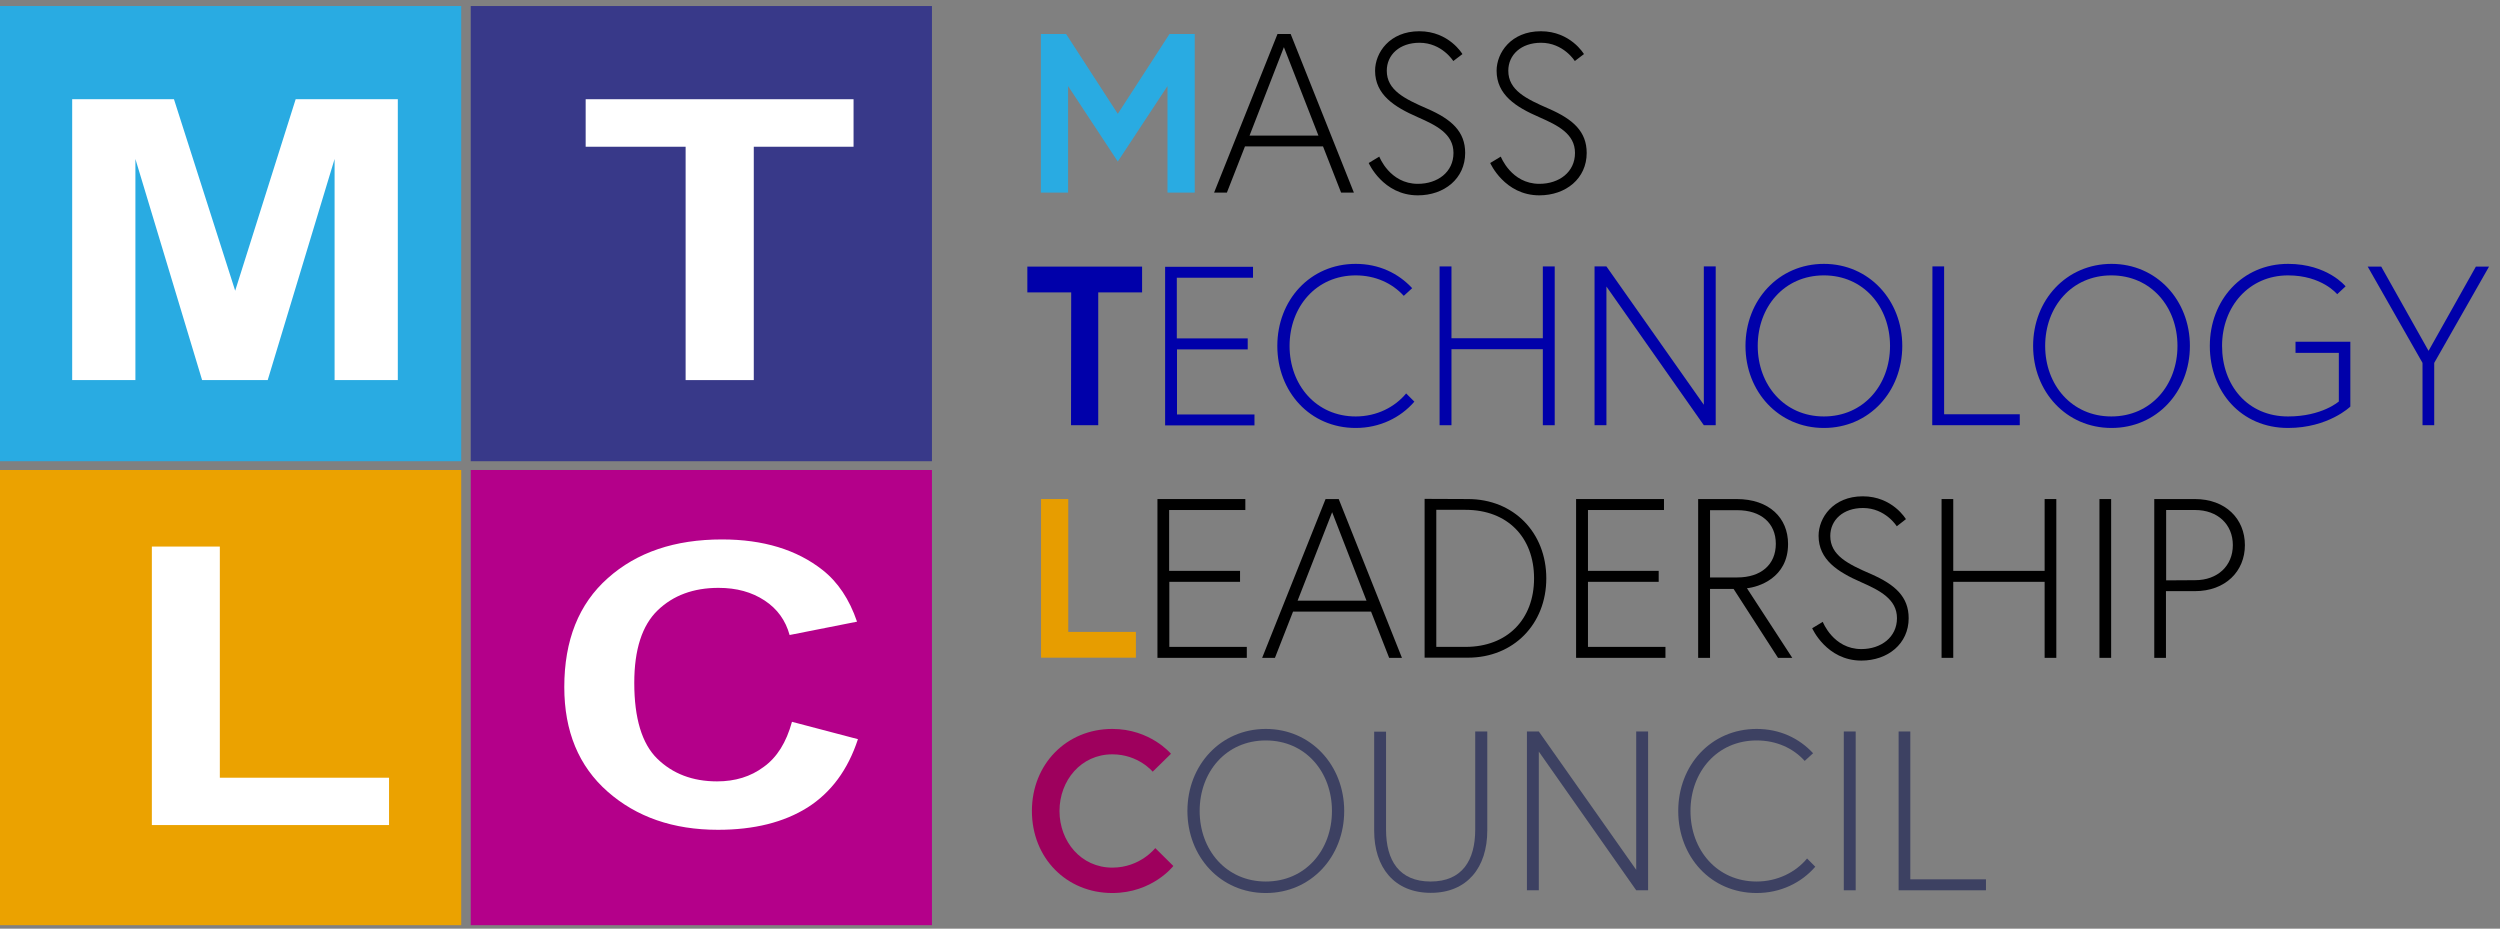 <?xml version="1.0" encoding="UTF-8"?>
<!-- Generator: Adobe Illustrator 28.0.0, SVG Export Plug-In . SVG Version: 6.00 Build 0)  -->
<svg xmlns="http://www.w3.org/2000/svg" xmlns:xlink="http://www.w3.org/1999/xlink" version="1.1" id="Layer_2" x="0px" y="0px" viewBox="0 0 1368.1 508.2" style="enable-background:new 0 0 1368.1 508.2;" xml:space="preserve">
<rect x="0" y="0" width="1368.1" height="508.2" fill="#808080" stroke="none"/>
<style type="text/css">
	.st0{fill:#29ABE2;}
	.st1{fill:#0000AA;}
	.st2{fill:#E79D00;}
	.st3{fill:#9E005D;}
	.st4{fill:#3D4162;}
	.st5{fill:#383989;}
	.st6{fill:#EBA200;}
	.st7{fill:#B4008A;}
	.st8{enable-background:new    ;}
	.st9{fill:#FFFFFF;}
</style>
<path class="st0" d="M583.4,18.6l28.3,43.7L640,18.6h13.8v86.8h-14.9V47.1l-27.2,41.3l-27.2-41.3v58.3h-14.9V18.6H583.4z"></path>
<path d="M699.1,18.6h7.2l34.6,86.8h-7L724,80.1h-42.7l-9.9,25.3h-7C664.4,105.4,699.1,18.6,699.1,18.6z M683.8,74.2h37.7l-18.9-48.4  L683.8,74.2L683.8,74.2z"></path>
<path d="M775.8,64.1c-12.8-5.6-23.3-12.3-23.3-25.4c0-9.8,7.9-21.6,24.2-21.6s23.6,12.5,23.6,12.5l-5,3.8c0,0-6.2-10-18.5-10  c-10.9,0-17.9,6.6-17.9,15.3c0,10.7,9.8,15.4,22.2,20.8c13.3,5.8,20.7,12.5,20.7,24.2c0,14-11.4,23.2-25.9,23.2  c-19.1,0-26.9-17.7-26.9-17.7l5.8-3.5c0,0,5.7,14.9,21.1,14.9c10.8,0,19.5-6.4,19.5-16.9S786,68.6,775.8,64.1L775.8,64.1z"></path>
<path d="M842.3,64.1C829.6,58.6,819,51.9,819,38.7c0-9.8,7.9-21.6,24.2-21.6s23.6,12.5,23.6,12.5l-5,3.8c0,0-6.2-10-18.5-10  c-10.9,0-17.9,6.6-17.9,15.3c0,10.7,9.8,15.4,22.2,20.8c13.3,5.8,20.7,12.5,20.7,24.2c0,14-11.4,23.2-25.9,23.2  c-19.1,0-26.9-17.7-26.9-17.7l5.8-3.5c0,0,5.7,14.9,21.1,14.9c10.8,0,19.5-6.4,19.5-16.9S852.5,68.6,842.3,64.1L842.3,64.1z"></path>
<path class="st1" d="M586.2,160h-24v-14.1H625V160h-24v72.7h-14.9L586.2,160L586.2,160z"></path>
<path class="st1" d="M644.1,185.2h38.7v6h-38.7v35.6h42.4v6h-48.9v-86.8h48.1v6h-41.7V185.2L644.1,185.2z"></path>
<path class="st1" d="M769.5,215.3l4.5,4.5c-7.6,8.8-19,14.4-32.1,14.4c-25.1,0-42.9-19.9-42.9-44.9s17.9-44.9,42.9-44.9  c12.7,0,23.3,5.1,30.9,13.3l-4.6,4.2c-6.3-6.9-15.5-11.2-26.3-11.2c-21.6,0-36.2,17.2-36.2,38.6s14.6,38.6,36.2,38.6  C753.4,227.9,763.3,222.8,769.5,215.3L769.5,215.3z"></path>
<path class="st1" d="M844.3,145.8h6.5v86.9h-6.5v-41.6h-50v41.6h-6.5v-86.9h6.5v39.3h50V145.8z"></path>
<path class="st1" d="M879.1,145.8l53.3,75.7v-75.7h6.5v86.9h-6.5l-53.3-75.9v75.9h-6.5v-86.9H879.1z"></path>
<path class="st1" d="M955.2,189.3c0-25.1,18.2-44.9,42.9-44.9s42.9,19.9,42.9,44.9s-18.1,44.9-42.9,44.9S955.2,214.3,955.2,189.3z   M961.9,189.3c0,21.3,14.5,38.6,36.2,38.6s36.2-17.2,36.2-38.6s-14.5-38.6-36.2-38.6S961.9,167.9,961.9,189.3L961.9,189.3z"></path>
<path class="st1" d="M1057.5,145.8h6.4v80.9h41.4v6h-47.9L1057.5,145.8L1057.5,145.8z"></path>
<path class="st1" d="M1112.6,189.3c0-25.1,18.2-44.9,42.9-44.9s42.9,19.9,42.9,44.9s-18.1,44.9-42.9,44.9S1112.6,214.3,1112.6,189.3  z M1119.2,189.3c0,21.3,14.5,38.6,36.2,38.6s36.2-17.2,36.2-38.6s-14.5-38.6-36.2-38.6S1119.2,167.9,1119.2,189.3z"></path>
<path class="st1" d="M1256.2,187h30v35.5c0,0-12,11.7-34.1,11.7c-25.7,0-42.8-19.9-42.8-44.9s17.7-44.9,42.8-44.9  c21.6,0,31.5,12.3,31.5,12.3l-4.6,4.3c0,0-8.3-10.3-26.9-10.3c-21.3,0-36.1,17-36.1,38.6s14,38.6,36.1,38.6  c18.6,0,27.8-8.2,27.8-8.2v-26.6h-23.7L1256.2,187L1256.2,187z"></path>
<path class="st1" d="M1325.7,198.6l-30-52.7h7.4L1329,192l25.9-46.1h7.2l-30,52.7v34.1h-6.4L1325.7,198.6L1325.7,198.6z"></path>
<path class="st2" d="M569.7,273.1h14.9v72.7h37v14.1h-51.9L569.7,273.1L569.7,273.1z"></path>
<path d="M639.9,312.4h38.7v6h-38.7V354h42.4v6h-48.9v-86.9h48.1v6h-41.7V312.4L639.9,312.4z"></path>
<path d="M725.4,273.1h7.2l34.6,86.9h-7l-9.9-25.3h-42.7l-9.9,25.3h-7L725.4,273.1z M710.1,328.7h37.7L729,280.3L710.1,328.7z"></path>
<path d="M803.3,273.1c25.1,0,42.9,18.4,42.9,43.4s-17.9,43.4-42.9,43.4h-23.7v-86.9L803.3,273.1L803.3,273.1z M802,354  c22.8,0,37.5-15,37.5-37.5S824.9,279,802,279h-16V354H802z"></path>
<path d="M869,312.4h38.7v6H869V354h42.4v6h-48.9v-86.9h48.1v6H869V312.4L869,312.4z"></path>
<path d="M929.3,273.1h21c17.9,0,28.2,10.3,28.2,24.6c0,18.7-16.4,23.6-22.5,24.2l24.8,38.1H973l-24.3-37.7h-12.9v37.7h-6.5  L929.3,273.1L929.3,273.1z M950.7,316c13,0,21.1-7,21.1-18.4s-8.2-18.4-21.1-18.4h-14.9V316H950.7z"></path>
<path d="M1018.5,318.6c-12.8-5.6-23.3-12.3-23.3-25.4c0-9.8,7.9-21.6,24.2-21.6s23.6,12.5,23.6,12.5l-5,3.9c0,0-6.2-10-18.5-10  c-10.9,0-17.9,6.6-17.9,15.3c0,10.7,9.8,15.4,22.2,20.8c13.3,5.8,20.7,12.5,20.7,24.2c0,14-11.4,23.2-25.9,23.2  c-19.1,0-26.9-17.7-26.9-17.7l5.8-3.5c0,0,5.7,14.9,21.1,14.9c10.8,0,19.5-6.5,19.5-16.9S1028.7,323.1,1018.5,318.6L1018.5,318.6z"></path>
<path d="M1118.9,273.1h6.4v86.9h-6.4v-41.6h-50v41.6h-6.4v-86.9h6.4v39.3h50V273.1L1118.9,273.1z"></path>
<path d="M1148.9,273.1h6.4v86.9h-6.4V273.1z"></path>
<path d="M1178.9,273.1h22.2c16.9,0,27.4,10.9,27.4,25.2s-10.6,25.2-27.4,25.2h-15.8V360h-6.4V273.1L1178.9,273.1z M1201.3,317.5  c12.2,0,20.6-7.8,20.6-19.2s-8.4-19.2-20.6-19.2h-15.9v38.5L1201.3,317.5L1201.3,317.5z"></path>
<path class="st3" d="M632.2,464.1l9.9,9.8c0,0-11.4,14.8-33.4,14.8c-25.1,0-44-19.2-44-44.9s19-44.9,44-44.9  c20.8,0,32.1,13.6,32.1,13.6l-10,9.8c0,0-7.8-9.5-22.1-9.5c-17.1,0-28.9,14.3-28.9,31s11.8,31,28.9,31  C624,474.8,632.2,464.1,632.2,464.1L632.2,464.1z"></path>
<path class="st4" d="M649.8,443.8c0-25.1,18.2-44.9,42.9-44.9s42.9,19.9,42.9,44.9s-18.1,44.9-42.9,44.9S649.8,468.8,649.8,443.8z   M656.5,443.8c0,21.3,14.5,38.6,36.2,38.6s36.2-17.2,36.2-38.6s-14.5-38.6-36.2-38.6S656.5,422.4,656.5,443.8z"></path>
<path class="st4" d="M807.4,400.3h6.5v54.2c0,20.2-11,34.1-30.9,34.1S752,474.8,752,454.6v-54.2h6.5v53.6c0,16.9,7.2,28.4,24.4,28.4  s24.4-11.5,24.4-28.4V400.3z"></path>
<path class="st4" d="M842.1,400.3l53.3,75.7v-75.7h6.5v86.9h-6.5l-53.3-75.9v75.9h-6.5v-86.9H842.1z"></path>
<path class="st4" d="M988.9,469.8l4.5,4.5c-7.6,8.8-19,14.4-32.1,14.4c-25.1,0-42.9-19.9-42.9-44.9s17.9-44.9,42.9-44.9  c12.7,0,23.3,5.1,30.9,13.3l-4.6,4.2c-6.3-7-15.5-11.2-26.3-11.2c-21.6,0-36.2,17.2-36.2,38.6s14.6,38.6,36.2,38.6  C972.7,482.4,982.7,477.3,988.9,469.8L988.9,469.8z"></path>
<path class="st4" d="M1009,400.3h6.5v86.9h-6.5V400.3z"></path>
<path class="st4" d="M1039,400.3h6.4v80.9h41.4v6H1039L1039,400.3L1039,400.3z"></path>
<rect y="3.3" class="st0" width="252.4" height="249.1"></rect>
<rect x="257.6" y="3.3" class="st5" width="252.4" height="249.1"></rect>
<rect y="257.2" class="st6" width="252.4" height="249.1"></rect>
<rect x="257.6" y="257.2" class="st7" width="252.4" height="249.1"></rect>
<g class="st8">
	<path class="st9" d="M39.5,208V54.3h55.7l33.5,104.8l33.1-104.8h55.9V208h-34.6V87l-36.6,121h-35.9L74.1,87v121H39.5z"></path>
</g>
<g class="st8">
	<path class="st9" d="M83.1,451.5V299.1h37.2v126.5h92.6v25.9H83.1z"></path>
</g>
<g class="st8">
	<path class="st9" d="M375.2,208V80.3h-54.7v-26h146.6v26h-54.6V208H375.2z"></path>
</g>
<g class="st8">
	<path class="st9" d="M433.4,395l36.1,9.5c-5.5,16.8-14.7,29.2-27.6,37.4c-12.9,8.1-29.2,12.2-49,12.2c-24.5,0-44.6-7-60.4-20.9   c-15.8-13.9-23.7-33-23.7-57.2c0-25.6,7.9-45.5,23.8-59.6c15.9-14.2,36.7-21.2,62.5-21.2c22.6,0,40.9,5.6,55,16.7   c8.4,6.6,14.7,16,18.9,28.3l-36.9,7.3c-2.2-8-6.7-14.3-13.7-18.9s-15.3-6.9-25.2-6.9c-13.7,0-24.8,4.1-33.3,12.3   c-8.5,8.2-12.8,21.4-12.8,39.7c0,19.4,4.2,33.3,12.6,41.5c8.4,8.2,19.3,12.4,32.7,12.4c9.9,0,18.4-2.6,25.5-7.9   C425.2,414.5,430.3,406.3,433.4,395z"></path>
</g>
</svg>
